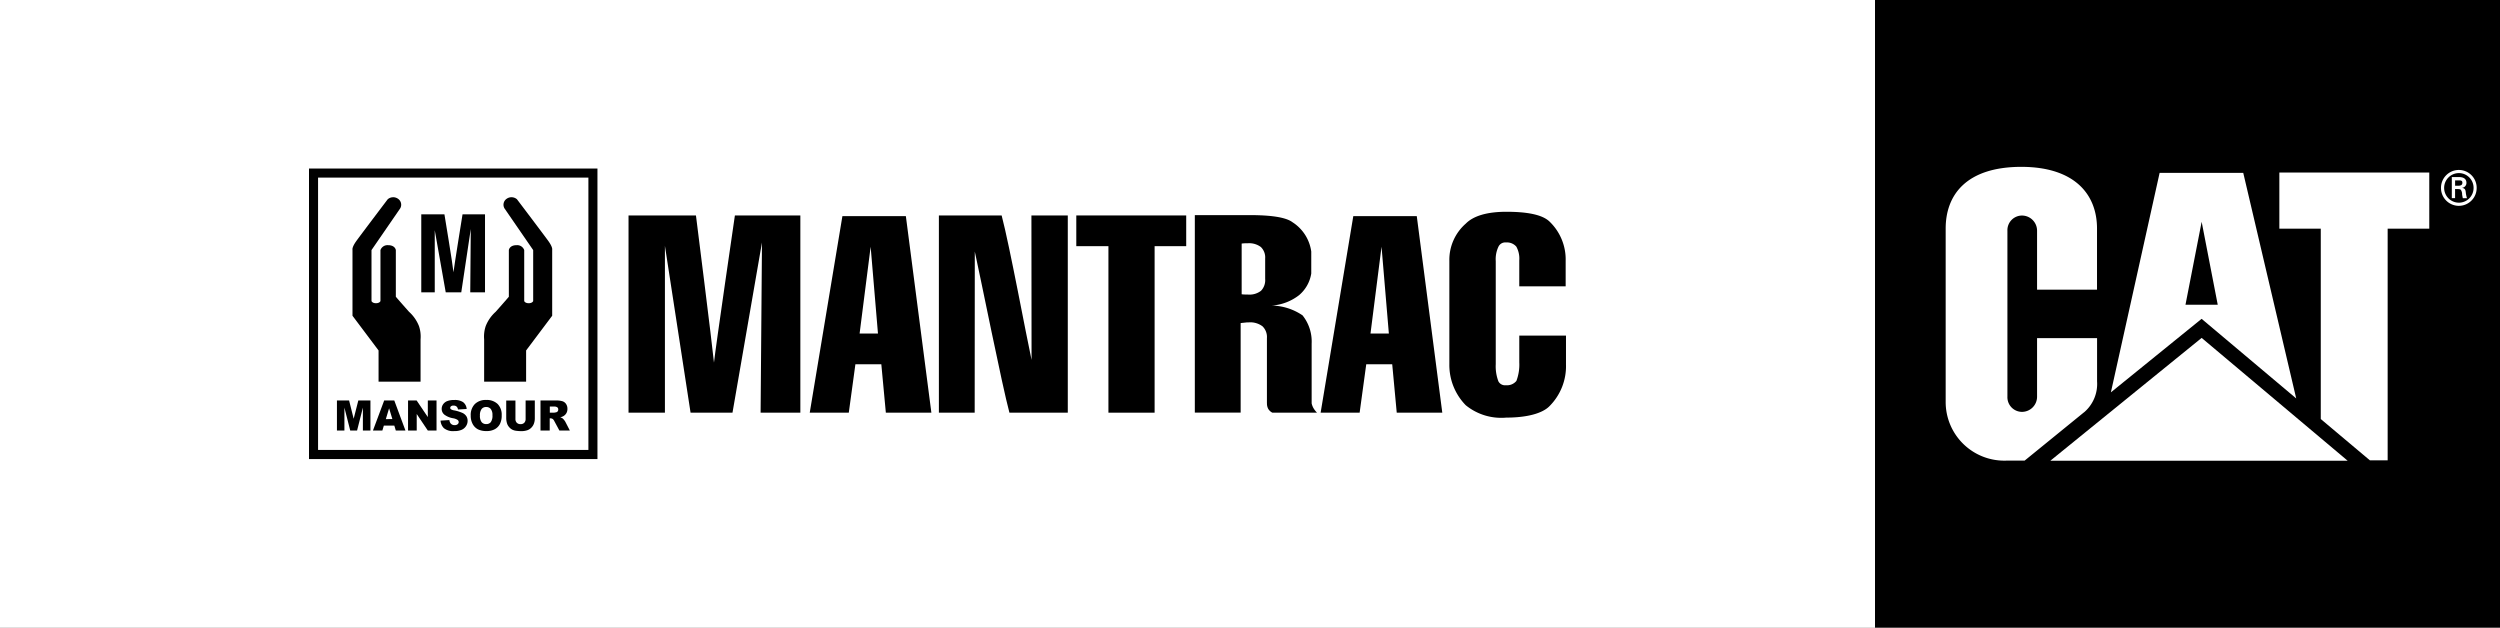 <svg id="Mantrac_Logo" data-name="Mantrac Logo" xmlns="http://www.w3.org/2000/svg" width="239.014" height="60" viewBox="0 0 239.014 60">
  <rect x="0" y="0" width="239.014" height="60" fill="#808080" stroke="none"/>
  <g id="Group_1073" data-name="Group 1073" transform="translate(0 0)">
    <path id="Path_16" data-name="Path 16" d="M4.755-125.726H184.017v60H4.755v-60Z" transform="translate(-4.755 125.726)" fill="#fff"/>
    <path id="Path_17" data-name="Path 17" d="M46.342-103.141H73.92v27.782H46.342v-27.782Zm.867,26.909H73.054v-26.037H47.209v26.037Z" transform="translate(-16.8 119.251)"/>
    <path id="Path_18" data-name="Path 18" d="M50.1-72.048h1.163L51.7-70.3l.444-1.749h1.159v2.875h-.722v-2.192l-.556,2.192h-.654l-.556-2.192v2.192H50.1v-2.875Z" transform="translate(-17.887 110.336)"/>
    <path id="Path_19" data-name="Path 19" d="M56.806-70.27,56.493-71.3l-.312,1.034Zm.186.623h-1l-.143.474h-.9l1.074-2.875h.966l1.068,2.875h-.922l-.143-.474Z" transform="translate(-19.293 110.336)"/>
    <path id="Path_20" data-name="Path 20" d="M59.668-72.048h.823l1.07,1.586v-1.586h.833v2.875h-.833L60.5-70.753v1.579h-.83v-2.875Z" transform="translate(-20.659 110.336)"/>
    <path id="Path_21" data-name="Path 21" d="M64.056-70.144l.837-.052a.638.638,0,0,0,.112.311.464.464,0,0,0,.389.174.433.433,0,0,0,.291-.088.27.27,0,0,0,.1-.207.272.272,0,0,0-.1-.2,1.145,1.145,0,0,0-.45-.165,1.9,1.9,0,0,1-.826-.348.7.7,0,0,1-.251-.554.757.757,0,0,1,.129-.419.851.851,0,0,1,.383-.31,1.8,1.8,0,0,1,.7-.112,1.413,1.413,0,0,1,.833.205.893.893,0,0,1,.343.653l-.83.049a.458.458,0,0,0-.14-.285.446.446,0,0,0-.293-.088.351.351,0,0,0-.232.066.2.2,0,0,0-.077.158.156.156,0,0,0,.063.123.7.7,0,0,0,.295.108,3.734,3.734,0,0,1,.826.253.9.9,0,0,1,.365.32.818.818,0,0,1,.113.427.9.9,0,0,1-.153.509.943.943,0,0,1-.423.354,1.693,1.693,0,0,1-.686.12,1.4,1.4,0,0,1-1.007-.281,1.119,1.119,0,0,1-.318-.718" transform="translate(-21.93 110.356)"/>
    <path id="Path_22" data-name="Path 22" d="M68.988-70.627a.972.972,0,0,0,.16.626.544.544,0,0,0,.438.19.54.54,0,0,0,.44-.187,1.051,1.051,0,0,0,.158-.668.89.89,0,0,0-.164-.593.556.556,0,0,0-.442-.186.535.535,0,0,0-.428.189.967.967,0,0,0-.161.629m-.882,0a1.485,1.485,0,0,1,.39-1.095,1.454,1.454,0,0,1,1.085-.394,1.484,1.484,0,0,1,1.1.386,1.453,1.453,0,0,1,.386,1.079,1.763,1.763,0,0,1-.168.827,1.193,1.193,0,0,1-.487.5,1.593,1.593,0,0,1-.792.18,1.825,1.825,0,0,1-.8-.155,1.2,1.2,0,0,1-.513-.492,1.633,1.633,0,0,1-.2-.837" transform="translate(-23.103 110.356)"/>
    <path id="Path_23" data-name="Path 23" d="M74.735-72.048h.882v1.713a1.473,1.473,0,0,1-.079.481,1.065,1.065,0,0,1-.247.4.994.994,0,0,1-.354.238,1.743,1.743,0,0,1-.617.1,3.756,3.756,0,0,1-.453-.03,1.156,1.156,0,0,1-.412-.117,1.023,1.023,0,0,1-.3-.248.932.932,0,0,1-.189-.33,1.747,1.747,0,0,1-.082-.486v-1.713h.881v1.754a.5.5,0,0,0,.129.367.48.48,0,0,0,.359.133.478.478,0,0,0,.356-.131.5.5,0,0,0,.129-.368v-1.754Z" transform="translate(-24.486 110.336)"/>
    <path id="Path_24" data-name="Path 24" d="M78.389-70.88h.373A1.265,1.265,0,0,0,79-70.92a.227.227,0,0,0,.142-.09.274.274,0,0,0,.055-.168.262.262,0,0,0-.087-.213.521.521,0,0,0-.33-.076h-.389v.586ZM77.5-69.173v-2.875h1.47a2.094,2.094,0,0,1,.624.071.656.656,0,0,1,.348.262.8.8,0,0,1,.132.466.787.787,0,0,1-.1.412.79.79,0,0,1-.28.283,1.064,1.064,0,0,1-.31.114.841.841,0,0,1,.23.106.91.91,0,0,1,.141.152.993.993,0,0,1,.123.178l.428.83h-1l-.472-.877a.661.661,0,0,0-.158-.222.369.369,0,0,0-.216-.066h-.079v1.165Z" transform="translate(-25.825 110.336)"/>
    <path id="Path_25" data-name="Path 25" d="M65.276-89.545H63.79l-1.049-5.936v5.936H61.452V-97h2.214s.8,4.824.865,5.54c.056-.523.866-5.54.866-5.54h2.149v7.457H66.135l.049-6.055-.908,6.055Z" transform="translate(-21.176 117.491)"/>
    <path id="Path_26" data-name="Path 26" d="M54.683-81.66H58.7v-4.049a3.144,3.144,0,0,0-.149-1.257,3.6,3.6,0,0,0-.949-1.369c-.967-1.087-1.266-1.443-1.266-1.443v-4.462s-.055-.469-.744-.469a.712.712,0,0,0-.726.469v4.875s-.074.205-.428.205-.428-.205-.428-.205v-4.875l2.736-3.975a.686.686,0,0,0-.186-.919.8.8,0,0,0-1,.036s-2.659,3.509-3.016,4.013c-.418.589-.352.806-.352.806v6.317l2.493,3.319v2.981Z" transform="translate(-18.492 118.149)"/>
    <path id="Path_27" data-name="Path 27" d="M73.928-81.66H69.908v-4.049a3.15,3.15,0,0,1,.148-1.257,3.585,3.585,0,0,1,.95-1.369c.968-1.087,1.265-1.443,1.265-1.443v-4.462s.055-.469.744-.469a.71.71,0,0,1,.725.469v4.875s.075.205.429.205.428-.205.428-.205v-4.875l-2.736-3.975a.687.687,0,0,1,.185-.919.8.8,0,0,1,1,.036s2.658,3.509,3.016,4.013c.418.589.352.806.352.806v6.317l-2.493,3.319v2.981Z" transform="translate(-23.622 118.149)"/>
    <path id="Path_28" data-name="Path 28" d="M99.283-77.994H95.277L92.825-93.946l0,15.952H89.346V-96.849h6.446S97.325-84.7,97.515-82.781c.148-1.408,2-14.068,2-14.068h6.258v18.855h-3.8l.131-16.27-2.819,16.27Z" transform="translate(-29.255 117.447)"/>
    <path id="Path_29" data-name="Path 29" d="M118.5-85.531h1.758l-.7-8.3-1.056,8.3Zm-4.765,7.563,3.123-18.79h6.067l2.439,18.79h-4.353l-.432-4.626H118.1l-.632,4.626Z" transform="translate(-36.319 117.421)"/>
    <path id="Path_30" data-name="Path 30" d="M137.858-77.994c-.713-2.649-2.746-12.864-3.31-15.407l-.011,15.407h-3.422V-96.849h6c.766,2.9,2.364,11.553,2.86,13.809l-.013-13.809h3.477v18.855Z" transform="translate(-41.352 117.447)"/>
    <path id="Path_31" data-name="Path 31" d="M152.68-77.993V-93.912h-3.072v-2.937h10.508v2.937h-3.021v15.919Z" transform="translate(-46.708 117.447)"/>
    <path id="Path_32" data-name="Path 32" d="M172.453-78.9v-6.231a1.428,1.428,0,0,0-.424-1.133,1.954,1.954,0,0,0-1.316-.375c-.079,0-.171,0-.281.014s-.273.026-.491.053v8.562H165.56V-96.895H170.7c1.392,0,3.388.073,4.192.678a3.971,3.971,0,0,1,1.8,2.807v2.1a3.412,3.412,0,0,1-1.159,2.064,4.808,4.808,0,0,1-2.6,1,5.4,5.4,0,0,1,2.925.936,4.014,4.014,0,0,1,.871,2.7V-78.9a1.6,1.6,0,0,0,.177.464,2.083,2.083,0,0,0,.333.427h-4.273a.977.977,0,0,1-.384-.354,1.041,1.041,0,0,1-.124-.537m-2.422-10.428c.07.01.148.018.235.022s.214.008.379.008a1.8,1.8,0,0,0,1.235-.359,1.456,1.456,0,0,0,.4-1.133v-1.955a1.385,1.385,0,0,0-.413-1.1,1.854,1.854,0,0,0-1.247-.357c-.156,0-.274,0-.358.006s-.159.013-.229.024v4.849Z" transform="translate(-51.328 117.46)"/>
    <path id="Path_33" data-name="Path 33" d="M210.966-82.75a5.4,5.4,0,0,1-1.542,3.956c-.7.751-2.249,1.13-4.164,1.13a5.369,5.369,0,0,1-3.877-1.183,5.5,5.5,0,0,1-1.568-3.9v-9.91a4.6,4.6,0,0,1,1.576-3.557c.714-.721,2-1.128,3.869-1.128s3.446.238,4.164.967a5.015,5.015,0,0,1,1.511,3.718v2.444H206.5v-2.478a2.362,2.362,0,0,0-.281-1.317,1.18,1.18,0,0,0-.986-.4.714.714,0,0,0-.715.387,2.765,2.765,0,0,0-.267,1.391v9.856a4.069,4.069,0,0,0,.253,1.643.719.719,0,0,0,.729.373,1.153,1.153,0,0,0,.992-.413,4.387,4.387,0,0,0,.276-1.772v-2.559h4.465v2.755Z" transform="translate(-61.249 117.589)"/>
    <path id="Path_34" data-name="Path 34" d="M187.257-85.531h1.758l-.7-8.3-1.056,8.3Zm-4.765,7.563,3.123-18.79h6.069l2.439,18.79h-4.355l-.432-4.626h-2.483l-.632,4.626Z" transform="translate(-56.232 117.421)"/>
    <path id="Path_35" data-name="Path 35" d="M316.854-125.726H257.1v60h59.754v-60Z" transform="translate(-77.839 125.726)"/>
    <path id="Path_36" data-name="Path 36" d="M279.849-79.9a3.565,3.565,0,0,0,1.237-2.96v-4.126h-5.737v5.6a1.448,1.448,0,0,1-1.443,1.449,1.4,1.4,0,0,1-1.392-1.449V-97.256a1.4,1.4,0,0,1,1.392-1.451,1.449,1.449,0,0,1,1.443,1.451v5.634h5.731v-5.846c0-3.229-2.1-5.885-7.225-5.894-5.258,0-7.244,2.671-7.244,5.9V-80.9a5.606,5.606,0,0,0,5.768,5.625h1.779l5.692-4.631Z" transform="translate(-80.594 119.314)" fill="#fff"/>
    <path id="Path_37" data-name="Path 37" d="M315.48-79.037v-18.2h-3.96V-102.6h14.333v5.363h-3.979v22.15h-1.7l-4.695-3.947Z" transform="translate(-93.601 119.096)" fill="#fff"/>
    <path id="Path_38" data-name="Path 38" d="M309.121-68.694,295.164-80.436,280.7-68.694Z" transform="translate(-84.674 112.741)" fill="#fff"/>
    <path id="Path_39" data-name="Path 39" d="M295.98-89.948l1.547-7.931,1.537,7.931Zm5.528-12.61h-8l-4.66,20.985,8.674-7.03,9.045,7.612-5.064-21.567Z" transform="translate(-87.036 119.084)" fill="#fff"/>
    <path id="Path_40" data-name="Path 40" d="M334.954-101.437c.294-.01.364-.133.364-.288s-.07-.226-.319-.226h-.377v.514Zm-.333.314v.873h-.313v-2.019h.651c.366,0,.748.1.748.559a.467.467,0,0,1-.408.47v.008c.276.053.31.178.341.4a2.617,2.617,0,0,0,.119.585h-.4c-.022-.116-.052-.242-.067-.361a.755.755,0,0,0-.114-.428c-.077-.084-.18-.073-.289-.084Zm1.768-.113a1.409,1.409,0,0,0-1.4-1.41,1.414,1.414,0,0,0-1.414,1.41,1.416,1.416,0,0,0,1.414,1.419,1.411,1.411,0,0,0,1.4-1.419m-3.116,0a1.709,1.709,0,0,1,1.712-1.71,1.706,1.706,0,0,1,1.7,1.71,1.708,1.708,0,0,1-1.7,1.721,1.711,1.711,0,0,1-1.712-1.721" transform="translate(-99.901 119.195)" fill="#fff"/>
  </g>
</svg>
